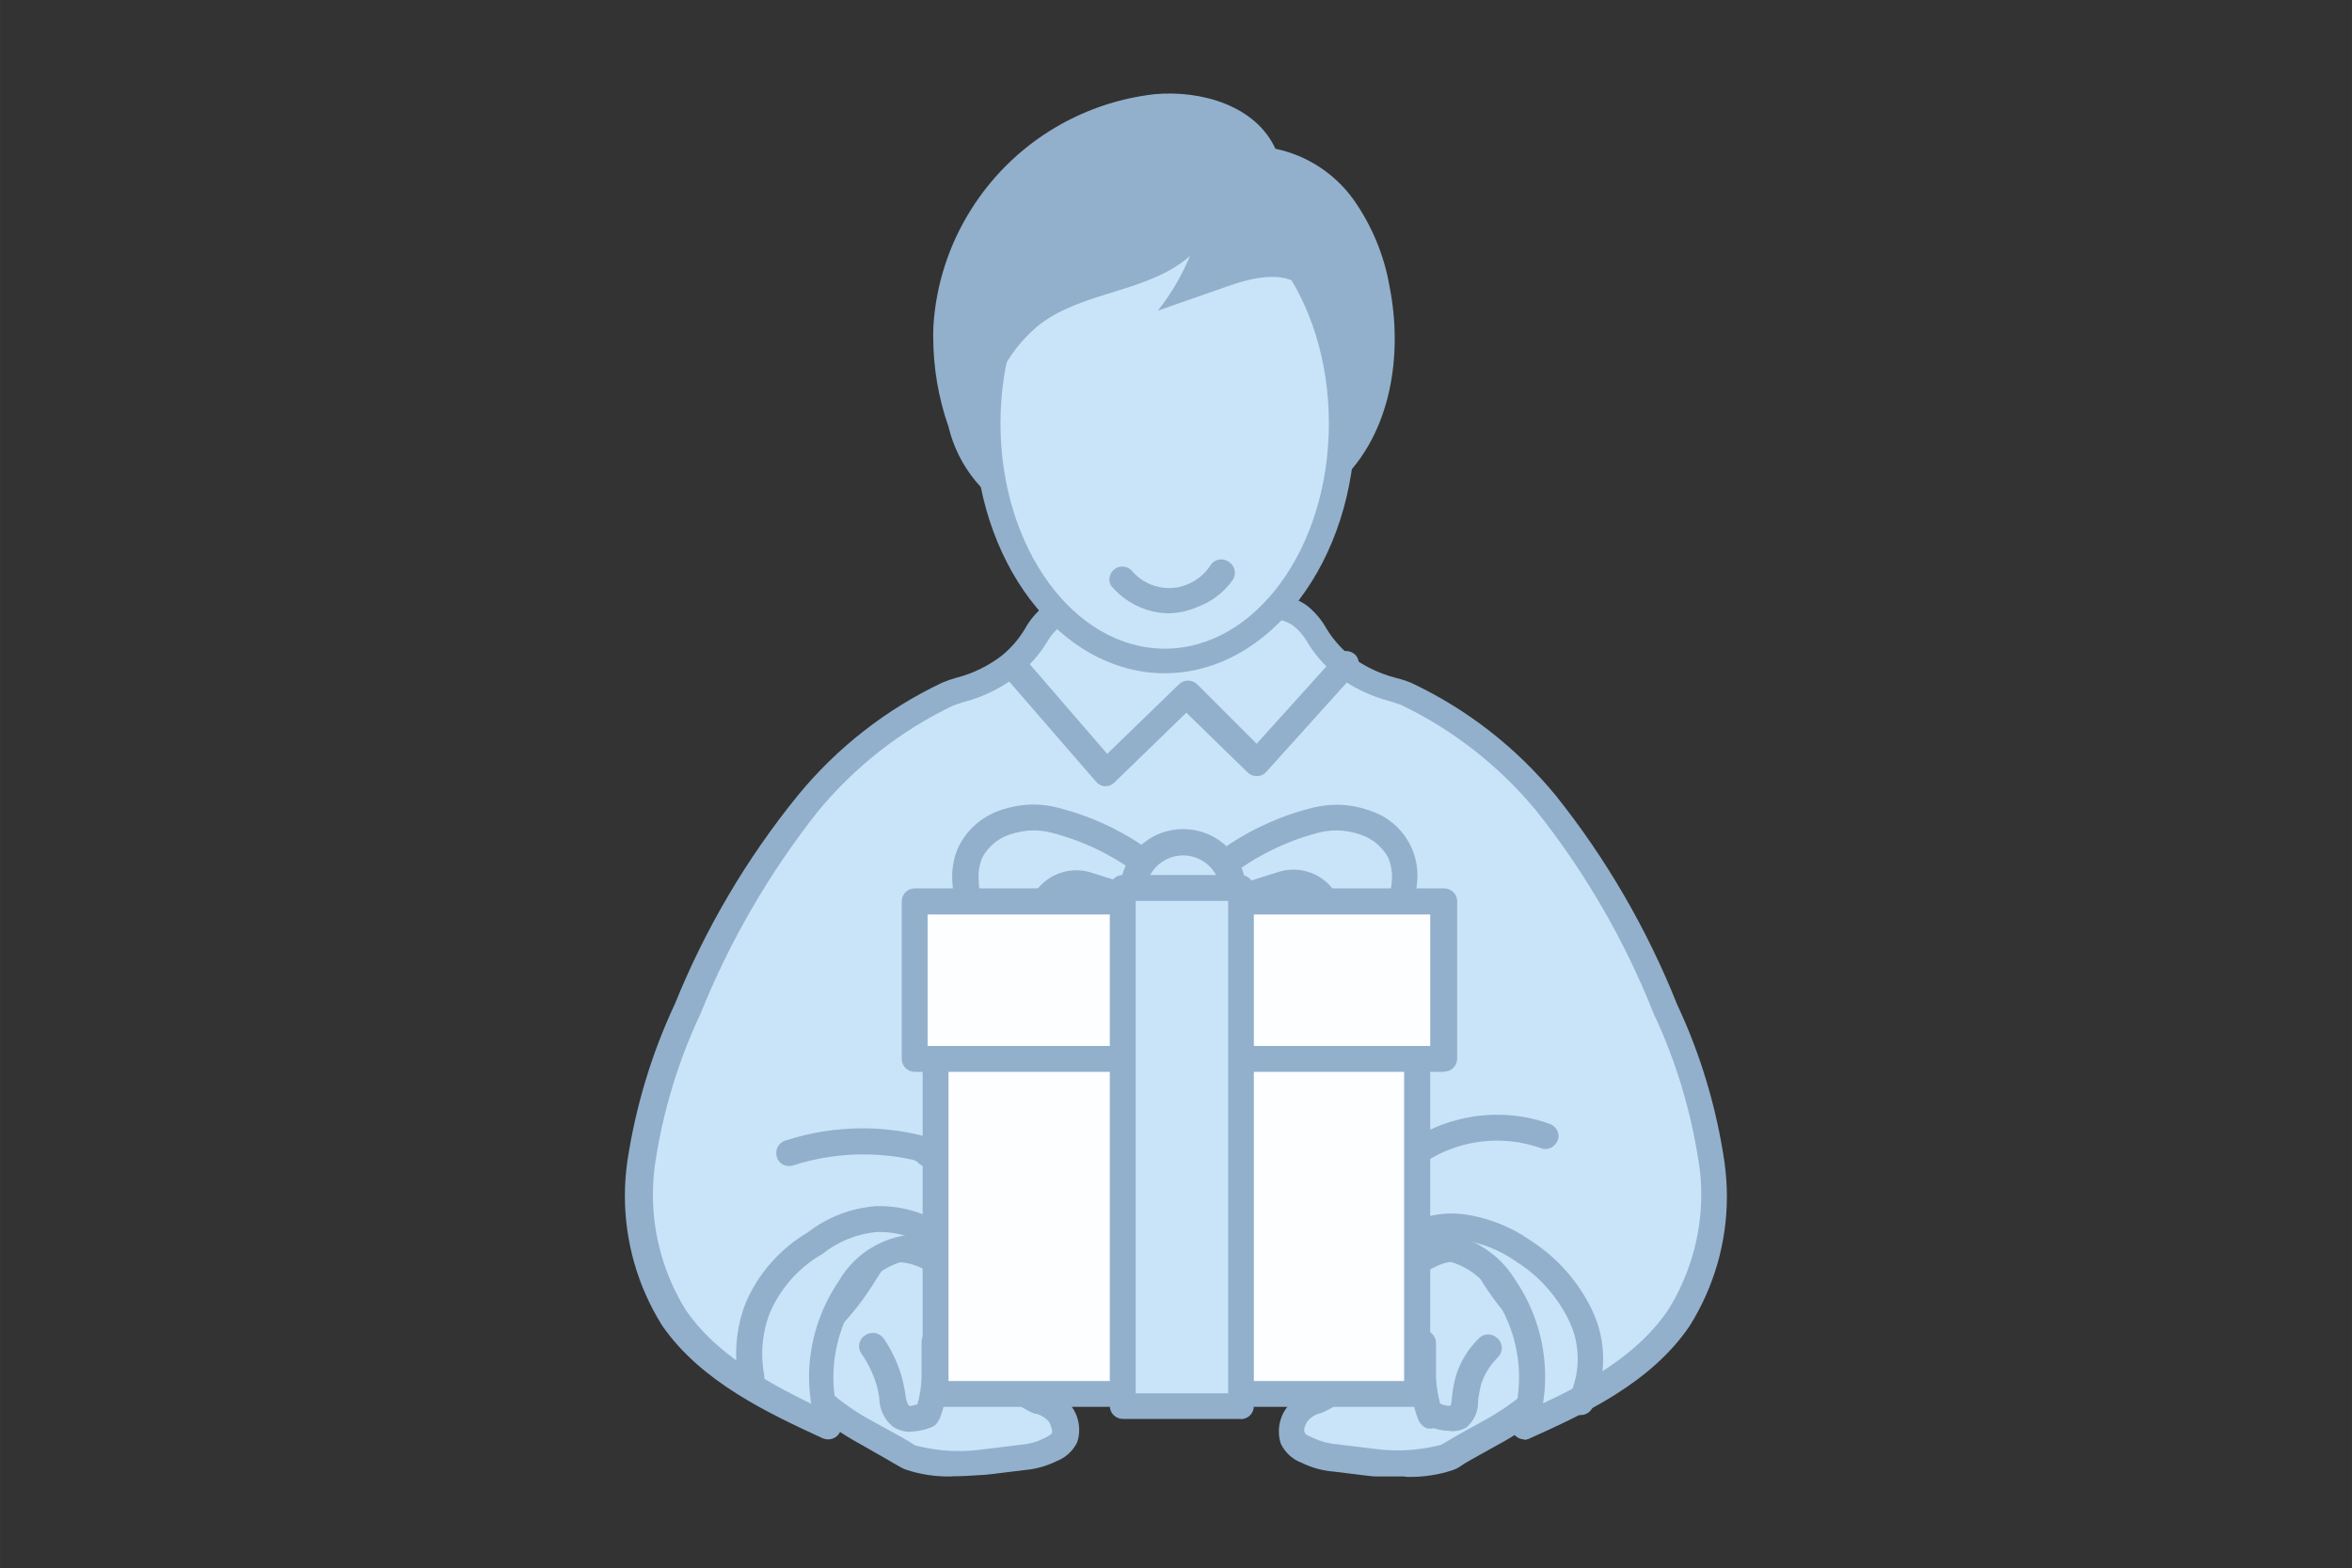 <?xml version="1.0" encoding="UTF-8"?>
<!DOCTYPE svg PUBLIC "-//W3C//DTD SVG 1.1//EN" "http://www.w3.org/Graphics/SVG/1.1/DTD/svg11.dtd">
<!-- Creator: CorelDRAW -->
<svg xmlns="http://www.w3.org/2000/svg" xml:space="preserve" width="7.618mm" height="5.08mm" version="1.1" style="shape-rendering:geometricPrecision; text-rendering:geometricPrecision; image-rendering:optimizeQuality; fill-rule:evenodd; clip-rule:evenodd"
viewBox="0 0 109.08 72.74"
 xmlns:xlink="http://www.w3.org/1999/xlink"
 xmlns:xodm="http://www.corel.com/coreldraw/odm/2003">
 <rect x="0" y="0" width="109.08" height="72.74" fill="#333333" stroke="none"/>
 <defs>
  <style type="text/css">
   <![CDATA[
    .fil0 {fill:none}
    .fil2 {fill:#92B0CC;fill-rule:nonzero}
    .fil1 {fill:#C9E4F8;fill-rule:nonzero}
    .fil3 {fill:#FDFEFF;fill-rule:nonzero}
   ]]>
  </style>
 </defs>
 <g id="Слой_x0020_1">
  <g id="_2913353850784">
   <g id="фн">
    <rect class="fil0" x="0" y="0" width="109.08" height="72.74"/>
   </g>
   <g id="_9" data-name="9">
    <path class="fil1" d="M42.26 67.63c0.71,0.19 1.45,0.29 2.18,0.29 0.34,0 0.68,-0.02 1.01,-0.06l1.93 -0.23c0.44,-0.04 0.87,-0.16 1.26,-0.35 0.29,-0.1 0.53,-0.3 0.68,-0.57 0.03,-0.11 0.05,-0.23 0.05,-0.36 0,-0.28 -0.1,-0.56 -0.28,-0.79 -0.23,-0.27 -0.53,-0.47 -0.87,-0.58 -0.84,-0.39 -1.58,-0.99 -2.12,-1.74 -0.8,-1.05 -0.36,-1.39 -0.98,-2.94 -0.42,-0.93 -1.18,-1.67 -2.12,-2.06 -0.38,-0.2 -0.8,-0.31 -1.23,-0.31 -0.21,0 -0.43,0.03 -0.64,0.08 -0.76,0.25 -0.75,0.87 -1.86,2.22 -1.11,1.35 -1.49,1.38 -1.8,2.34 -0.11,0.27 -0.17,0.57 -0.17,0.87 0,0.3 0.06,0.6 0.17,0.87 0.11,0.22 0.26,0.42 0.45,0.57 0.68,0.62 1.44,1.16 2.25,1.6 2.05,1.1 1.84,1.04 2.06,1.12z"/>
    <path class="fil2" d="M44.15 68.49c-0.06,0 -0.12,0 -0.18,0 -0.64,0 -1.29,-0.1 -1.9,-0.3l-0 0c-0.14,-0.04 -0.27,-0.11 -0.39,-0.18 -0.2,-0.12 -0.64,-0.37 -1.74,-1 -0.86,-0.46 -1.67,-1.03 -2.4,-1.68 -0.24,-0.21 -0.45,-0.46 -0.59,-0.75 -0.14,-0.35 -0.21,-0.71 -0.21,-1.09 0,-0.37 0.07,-0.74 0.21,-1.08 0.2,-0.58 0.54,-1.1 1,-1.5 0.24,-0.25 0.53,-0.56 0.87,-1.03 0.31,-0.39 0.61,-0.79 0.87,-1.21 0.25,-0.56 0.71,-0.99 1.28,-1.21 0.27,-0.07 0.55,-0.11 0.83,-0.11 0.51,0 1.02,0.12 1.47,0.35 1.09,0.47 1.96,1.32 2.44,2.41 0.21,0.52 0.36,1.07 0.44,1.63 0.03,0.43 0.19,0.83 0.46,1.16 0.48,0.66 1.11,1.19 1.85,1.53l0.07 0c0.44,0.13 0.83,0.39 1.12,0.75 0.26,0.33 0.4,0.73 0.4,1.15 0,0.2 -0.03,0.4 -0.1,0.59 -0.2,0.4 -0.55,0.71 -0.97,0.87 -0.46,0.22 -0.95,0.36 -1.45,0.4 -1.38,0.17 -1.82,0.23 -1.99,0.23 -0.55,0.04 -0.97,0.06 -1.38,0.06zm-2.45 -9.95c-0,-0 -0.01,-0 -0.01,-0 -0.13,0 -0.26,0.02 -0.38,0.06 -0.24,0.09 -0.32,0.18 -0.65,0.71 -0.28,0.46 -0.58,0.9 -0.91,1.32 -0.31,0.39 -0.64,0.77 -1,1.12 -0.33,0.28 -0.58,0.64 -0.71,1.05 -0.08,0.2 -0.12,0.41 -0.12,0.63 0,0.21 0.04,0.43 0.12,0.63 0.08,0.15 0.19,0.28 0.32,0.39 0.66,0.59 1.39,1.1 2.17,1.51 1.15,0.63 1.59,0.87 1.8,1.02l0.12 0.07 0 0c0.66,0.17 1.34,0.26 2.02,0.26 0.32,0 0.65,-0.02 0.97,-0.06l1.89 -0.23c0.37,-0.03 0.73,-0.12 1.06,-0.29 0.23,-0.11 0.37,-0.18 0.4,-0.27 0.04,-0.09 -0.07,-0.42 -0.16,-0.53 -0.15,-0.17 -0.35,-0.29 -0.57,-0.35l-0.08 0c-0.95,-0.42 -1.78,-1.09 -2.39,-1.93 -0.4,-0.5 -0.65,-1.11 -0.7,-1.74 -0.06,-0.46 -0.17,-0.92 -0.35,-1.35 -0.36,-0.78 -1,-1.4 -1.8,-1.74 -0.33,-0.16 -0.69,-0.26 -1.06,-0.27l-0 0z"/>
    <path class="fil2" d="M42.23 66.42c-0.01,0 -0.02,0 -0.03,0 -0.3,0 -0.6,-0.1 -0.84,-0.28 -0.35,-0.31 -0.56,-0.76 -0.58,-1.23 0,-0.18 -0.06,-0.36 -0.1,-0.57 -0.15,-0.54 -0.39,-1.06 -0.71,-1.52 -0.08,-0.1 -0.13,-0.23 -0.13,-0.37 0,-0.2 0.1,-0.39 0.27,-0.5 0.11,-0.08 0.23,-0.12 0.37,-0.12 0.2,0 0.39,0.1 0.51,0.27 0.4,0.58 0.69,1.23 0.87,1.91 0.06,0.25 0.1,0.48 0.13,0.66 0.01,0.16 0.05,0.32 0.12,0.47 0.07,0.15 0.17,0.06 0.44,0 0.11,-0.41 0.18,-0.83 0.19,-1.25l0 -1.64c0,-0.33 0.27,-0.59 0.6,-0.59 0.01,0 0.01,0 0.02,0 0.33,0.01 0.58,0.27 0.58,0.6 0,0.01 0,0.01 0,0.02l0 1.32c0.03,0.09 0.05,0.19 0.05,0.29 0,0.1 -0.02,0.2 -0.05,0.29 -0.04,0.56 -0.16,1.11 -0.36,1.63l-0.06 0.1c0,0 0,0 0,0 -0.07,0.15 -0.2,0.26 -0.36,0.31 -0.3,0.12 -0.61,0.18 -0.93,0.19l0 0z"/>
    <path class="fil1" d="M67.04 67.63c-0.71,0.19 -1.45,0.29 -2.18,0.29 -0.34,0 -0.68,-0.02 -1.01,-0.06 -0.15,0 -0.75,-0.08 -1.94,-0.23 -0.44,-0.04 -0.86,-0.16 -1.25,-0.35 -0.29,-0.1 -0.53,-0.3 -0.69,-0.57 -0.02,-0.1 -0.04,-0.2 -0.04,-0.3 0,-0.31 0.11,-0.61 0.32,-0.84 0.23,-0.27 0.53,-0.47 0.87,-0.58 0.84,-0.39 1.57,-0.99 2.12,-1.74 0.8,-1.05 0.35,-1.39 0.98,-2.94 0.43,-0.93 1.19,-1.66 2.13,-2.06 0.38,-0.2 0.8,-0.31 1.23,-0.31 0.21,0 0.43,0.03 0.64,0.08 0.76,0.25 0.75,0.87 1.85,2.22 1.1,1.35 1.49,1.38 1.81,2.34 0.11,0.28 0.17,0.57 0.17,0.87 0,0.3 -0.06,0.6 -0.17,0.87 -0.11,0.22 -0.27,0.42 -0.46,0.57 -0.7,0.62 -1.47,1.16 -2.3,1.6 -2.06,1.1 -1.84,1.04 -2.06,1.12z"/>
    <path class="fil2" d="M65.15 68.49c-0.39,0 -0.87,0 -1.33,0 -0.17,0 -0.61,-0.06 -1.99,-0.23 -0.51,-0.04 -1,-0.18 -1.45,-0.4 -0.42,-0.15 -0.77,-0.47 -0.97,-0.87 -0.07,-0.19 -0.1,-0.39 -0.1,-0.59 0,-0.42 0.14,-0.82 0.4,-1.15 0.29,-0.36 0.68,-0.62 1.12,-0.75l0.06 0c0.74,-0.35 1.38,-0.88 1.86,-1.53 0.27,-0.33 0.43,-0.73 0.46,-1.16 0.07,-0.56 0.22,-1.11 0.44,-1.63 0.48,-1.08 1.35,-1.94 2.44,-2.4 0.45,-0.23 0.96,-0.35 1.46,-0.35 0.28,0 0.56,0.04 0.83,0.11 0.56,0.2 1.02,0.61 1.29,1.15 0.26,0.42 0.56,0.83 0.87,1.21 0.27,0.36 0.56,0.7 0.87,1.03 0.47,0.4 0.83,0.91 1.03,1.5 0.14,0.34 0.21,0.71 0.21,1.08 0,0.37 -0.07,0.74 -0.21,1.09 -0.15,0.29 -0.35,0.54 -0.59,0.75 -0.73,0.65 -1.53,1.22 -2.4,1.68 -1.14,0.63 -1.57,0.87 -1.74,1 -0.12,0.08 -0.25,0.14 -0.38,0.18l0 0c-0.62,0.2 -1.26,0.3 -1.91,0.3 -0.09,0 -0.18,-0 -0.26,-0.01l0 0zm-3.84 -2.94l0 0 -0.08 0c-0.22,0.06 -0.42,0.18 -0.57,0.35 -0.09,0.11 -0.22,0.38 -0.16,0.53 0.06,0.15 0.17,0.16 0.4,0.27 0.33,0.16 0.69,0.26 1.06,0.29l1.89 0.23c0.32,0.04 0.65,0.06 0.97,0.06 0.68,0 1.36,-0.09 2.02,-0.26l0 0 0.12 -0.07c0.21,-0.13 0.65,-0.39 1.8,-1.02 0.78,-0.42 1.51,-0.93 2.17,-1.51 0.13,-0.11 0.24,-0.24 0.32,-0.39 0.08,-0.2 0.12,-0.41 0.12,-0.63 0,-0.21 -0.04,-0.43 -0.12,-0.63 -0.14,-0.41 -0.39,-0.77 -0.71,-1.05 -0.73,-0.73 -1.38,-1.55 -1.91,-2.44 -0.33,-0.52 -0.41,-0.62 -0.65,-0.71 -0.14,-0.03 -0.28,-0.05 -0.43,-0.05 -0.35,0 -0.7,0.09 -1.01,0.26 -0.79,0.34 -1.43,0.96 -1.79,1.74 -0.18,0.44 -0.3,0.89 -0.36,1.36 -0.06,0.64 -0.3,1.24 -0.7,1.74 -0.62,0.84 -1.44,1.5 -2.4,1.92l0 0z"/>
    <path class="fil2" d="M67.21 66.37c-0.24,-0 -0.48,-0.04 -0.71,-0.12 -0.06,0.02 -0.11,0.02 -0.17,0.02 -0.06,0 -0.12,-0.01 -0.17,-0.02 -0.18,-0.08 -0.32,-0.23 -0.39,-0.41 -0.2,-0.52 -0.32,-1.08 -0.36,-1.64 -0.03,-0.09 -0.05,-0.19 -0.05,-0.28 0,-0.1 0.02,-0.19 0.05,-0.28l0 -1.32c0,-0 0,-0.01 0,-0.01 0,-0.33 0.26,-0.6 0.59,-0.61l0 0c0.33,0 0.59,0.27 0.6,0.59l0 1.64c0.02,0.4 0.09,0.8 0.19,1.18 0.13,0.06 0.28,0.1 0.43,0.1 0.02,0 0.04,0 0.06,-0 0.03,-0.13 0.05,-0.27 0.06,-0.4 0.03,-0.33 0.09,-0.66 0.18,-0.98 0.2,-0.66 0.57,-1.26 1.06,-1.74 0.11,-0.12 0.27,-0.19 0.44,-0.19 0.16,0 0.32,0.07 0.44,0.19 0.12,0.11 0.19,0.27 0.19,0.44 0,0.17 -0.07,0.32 -0.19,0.44 -0.35,0.35 -0.61,0.77 -0.77,1.24 -0.06,0.25 -0.11,0.51 -0.14,0.77 0,0.02 0,0.04 0,0.06 0,0.46 -0.2,0.89 -0.55,1.18 -0.19,0.11 -0.41,0.17 -0.63,0.17 -0.05,0 -0.1,-0 -0.15,-0.01l0 0z"/>
    <path class="fil1" d="M79.4 53.93c-0.37,-2.48 -1.09,-4.9 -2.15,-7.16 -1.36,-3.42 -3.22,-6.64 -5.51,-9.52 -1.76,-2.14 -3.97,-3.88 -6.48,-5.07 -1.06,-0.28 -2.06,-0.75 -2.95,-1.38 -1.14,-0.94 -1.19,-1.74 -1.93,-2.25 -1.83,-1.33 -5.3,0.51 -5.77,0.75l0 0c-0.47,-0.24 -3.96,-2.06 -5.79,-0.73 -0.74,0.55 -0.79,1.31 -1.93,2.25 -0.89,0.63 -1.88,1.1 -2.94,1.37 -2.51,1.19 -4.73,2.93 -6.49,5.07 -2.3,2.88 -4.16,6.1 -5.52,9.52 -1.08,2.26 -1.81,4.68 -2.19,7.16 -0.07,0.5 -0.11,1.01 -0.11,1.51 0,2 0.56,3.97 1.62,5.66 1.67,2.46 4.5,3.81 7.2,5.05 -0.25,-0.75 -0.38,-1.54 -0.38,-2.34 0,-1.46 0.44,-2.9 1.25,-4.11 0.71,-1.19 1.99,-1.92 3.37,-1.92 0.03,0 0.07,0 0.1,0 2.56,2.17 5.59,3.72 8.85,4.5 0.21,0.14 0.44,0.25 0.68,0.34 0.46,0.13 0.93,0.19 1.41,0.19 0.29,0 0.58,-0.03 0.86,-0.07 0.28,0.05 0.57,0.07 0.86,0.07 0.47,0 0.95,-0.07 1.4,-0.19 0.24,-0.08 0.47,-0.2 0.68,-0.34 3.25,-0.79 6.28,-2.34 8.83,-4.5 0.02,0 0.03,0 0.05,0 1.38,0 2.67,0.73 3.37,1.92 0.82,1.21 1.26,2.64 1.26,4.1 0,0.8 -0.13,1.59 -0.39,2.35 2.7,-1.25 5.53,-2.61 7.21,-5.05 1.06,-1.7 1.62,-3.66 1.62,-5.65 0,-0.51 -0.04,-1.02 -0.11,-1.53l0 0z"/>
    <path class="fil2" d="M70.69 66.77c-0.15,-0 -0.29,-0.06 -0.4,-0.16 -0.13,-0.12 -0.2,-0.28 -0.2,-0.45 0,-0.07 0.01,-0.13 0.03,-0.2 0.22,-0.67 0.33,-1.37 0.33,-2.07 0,-1.37 -0.42,-2.7 -1.2,-3.83 -0.57,-0.95 -1.56,-1.56 -2.67,-1.66 -2.57,2.15 -5.6,3.68 -8.85,4.48 -0.22,0.14 -0.46,0.25 -0.71,0.34 -0.52,0.15 -1.06,0.22 -1.59,0.22 -0.29,0 -0.59,-0.02 -0.88,-0.07 -0.29,0.04 -0.59,0.07 -0.88,0.07 -0.54,0 -1.08,-0.08 -1.6,-0.22 -0.24,-0.09 -0.48,-0.2 -0.71,-0.34 -3.25,-0.8 -6.28,-2.33 -8.85,-4.48 -1.1,0.09 -2.1,0.71 -2.66,1.66 -0.78,1.12 -1.2,2.46 -1.2,3.83 0,0.7 0.11,1.4 0.33,2.07 0.02,0.06 0.04,0.13 0.04,0.2 0,0.17 -0.07,0.33 -0.2,0.45 -0.11,0.1 -0.26,0.16 -0.41,0.16 -0.08,0 -0.17,-0.02 -0.25,-0.05 -2.51,-1.16 -5.64,-2.61 -7.45,-5.23 -1.13,-1.8 -1.73,-3.89 -1.73,-6.02 0,-0.53 0.04,-1.05 0.11,-1.57 0.38,-2.53 1.12,-5.01 2.21,-7.33 1.41,-3.49 3.33,-6.75 5.7,-9.67 1.82,-2.22 4.1,-4 6.69,-5.23 0.21,-0.09 0.44,-0.17 0.66,-0.23 0.78,-0.2 1.51,-0.56 2.14,-1.05 0.42,-0.35 0.77,-0.76 1.05,-1.23 0.22,-0.4 0.52,-0.75 0.87,-1.04 1.8,-1.32 4.72,-0.16 6.14,0.56 1.43,-0.71 4.36,-1.87 6.1,-0.56 0.35,0.29 0.65,0.64 0.87,1.04 0.28,0.46 0.64,0.88 1.06,1.23 0.63,0.49 1.37,0.85 2.14,1.05 0.25,0.06 0.5,0.14 0.74,0.24 2.59,1.22 4.88,3.01 6.7,5.23 2.34,2.93 4.23,6.2 5.62,9.68 1.09,2.32 1.83,4.8 2.2,7.33l-0 0c0.07,0.52 0.11,1.06 0.11,1.59 0,2.12 -0.6,4.2 -1.73,6 -1.81,2.67 -4.94,4.1 -7.45,5.23 -0.07,0.03 -0.15,0.05 -0.23,0.05l0 0zm-4.02 -9.58c1.49,0.09 2.84,0.91 3.61,2.19 0.9,1.32 1.38,2.88 1.38,4.48 0,0.41 -0.03,0.83 -0.1,1.24 2.12,-1 4.44,-2.29 5.82,-4.36 0.99,-1.6 1.52,-3.44 1.52,-5.32 0,-0.49 -0.03,-0.98 -0.11,-1.46l0 0c-0.36,-2.41 -1.07,-4.77 -2.11,-6.97 -1.34,-3.38 -3.17,-6.54 -5.43,-9.38 -1.71,-2.07 -3.85,-3.75 -6.27,-4.91 -0.12,-0.05 -0.3,-0.1 -0.51,-0.17 -0.93,-0.24 -1.81,-0.67 -2.56,-1.26 -0.51,-0.42 -0.95,-0.93 -1.29,-1.5 -0.16,-0.28 -0.37,-0.53 -0.62,-0.73 -1.12,-0.82 -3.39,-0.13 -5.13,0.79l0 0c-0.09,0.04 -0.19,0.07 -0.29,0.07 -0.1,0 -0.2,-0.02 -0.29,-0.07l0 0c-1.74,-0.87 -4,-1.6 -5.12,-0.78 -0.24,0.21 -0.45,0.45 -0.61,0.73 -0.35,0.57 -0.79,1.07 -1.3,1.5 -0.75,0.6 -1.62,1.04 -2.55,1.28 -0.21,0.07 -0.39,0.12 -0.51,0.17 -2.42,1.16 -4.56,2.84 -6.27,4.91 -2.25,2.85 -4.09,6.02 -5.44,9.38 -1.04,2.2 -1.75,4.56 -2.11,6.97 -0.07,0.48 -0.1,0.96 -0.1,1.44 0,1.88 0.53,3.73 1.52,5.33 1.37,2.02 3.69,3.31 5.82,4.36 -0.06,-0.41 -0.1,-0.82 -0.1,-1.23 0,-1.6 0.49,-3.16 1.39,-4.48 0.78,-1.34 2.21,-2.16 3.76,-2.16 0.06,0 0.13,0 0.19,0 0.12,0.01 0.23,0.05 0.32,0.13 2.48,2.11 5.43,3.6 8.6,4.36 0.06,0.02 0.13,0.04 0.18,0.08 0.17,0.12 0.36,0.21 0.56,0.28 0.41,0.09 0.83,0.14 1.25,0.14 0.26,0 0.51,-0.02 0.77,-0.05l0.1 0c0.25,0.03 0.51,0.05 0.77,0.05 0.42,0 0.84,-0.05 1.25,-0.14 0.2,-0.07 0.39,-0.16 0.56,-0.28 0.06,-0.03 0.12,-0.06 0.19,-0.08 3.16,-0.75 6.11,-2.25 8.59,-4.36 0.09,-0.07 0.2,-0.12 0.32,-0.13 0.12,-0.03 0.24,-0.04 0.36,-0.05l-0.01 -0.01z"/>
    <ellipse class="fil1" cx="54.02" cy="19.61" rx="8.22" ry="11.02"/>
    <path class="fil2" d="M54.02 31.23c-4.87,0 -8.83,-5.23 -8.83,-11.63 0,-6.4 3.96,-11.62 8.83,-11.62 4.87,0 8.83,5.22 8.83,11.62 0,6.4 -3.97,11.63 -8.83,11.63zm0 -22.04c-4.2,0 -7.62,4.67 -7.62,10.45 0,5.78 3.42,10.45 7.62,10.45 4.2,0 7.61,-4.67 7.61,-10.45 0,-5.78 -3.41,-10.45 -7.61,-10.45z"/>
    <path class="fil2" d="M43.29 15.11c0.12,-1.91 0.72,-3.76 1.74,-5.38 1.87,-2.99 5.01,-4.96 8.51,-5.36 2.18,-0.2 4.7,0.54 5.61,2.53 1.45,0.3 2.74,1.14 3.61,2.34 0.85,1.2 1.43,2.58 1.68,4.03 0.64,3.2 0.07,6.86 -2.31,9.09 -0.06,-2.56 -0.41,-5.12 -1.03,-7.61 -0.08,-0.46 -0.27,-0.89 -0.54,-1.27 -0.82,-0.98 -2.37,-0.64 -3.57,-0.22l-3.29 1.15c0.61,-0.77 1.11,-1.63 1.49,-2.54 -1.92,1.7 -4.91,1.61 -6.97,3.18 -0.99,0.8 -1.74,1.87 -2.15,3.08 -0.34,1 -0.51,2.05 -0.51,3.11 0,0.21 0.01,0.42 0.02,0.63 0,0.36 0,0.66 0.05,0.87 -0.1,-0.1 -0.23,-0.24 -0.39,-0.43 -0.6,-0.73 -1.03,-1.59 -1.25,-2.51 -0.47,-1.34 -0.71,-2.76 -0.71,-4.19 0,-0.17 0,-0.35 0.01,-0.52l0 -0z"/>
    <path class="fil2" d="M34.83 64.46c0,0 0,0 0,0 -0.29,0 -0.54,-0.21 -0.59,-0.5 -0.07,-0.38 -0.1,-0.77 -0.1,-1.16 0,-0.79 0.14,-1.58 0.43,-2.33 0.58,-1.38 1.6,-2.54 2.89,-3.3 0.91,-0.71 2.01,-1.13 3.16,-1.22 0.06,-0 0.13,-0 0.19,-0 1.09,0 2.16,0.33 3.06,0.95 0.17,0.11 0.27,0.3 0.27,0.5 0,0.33 -0.27,0.6 -0.6,0.6 -0.12,0 -0.24,-0.04 -0.34,-0.1 -0.7,-0.49 -1.54,-0.75 -2.39,-0.75 -0.04,0 -0.09,0 -0.13,0 -0.93,0.08 -1.82,0.44 -2.54,1.02 -1.09,0.62 -1.94,1.58 -2.44,2.74 -0.23,0.6 -0.35,1.24 -0.35,1.88 0,0.33 0.03,0.67 0.09,0.99 0.01,0.03 0.01,0.07 0.01,0.1 0,0.29 -0.21,0.54 -0.5,0.6l-0.11 -0.03z"/>
    <path class="fil2" d="M73.3 65.64c0,-0 -0,-0 -0,-0 -0.09,0 -0.18,-0.02 -0.26,-0.06 -0.2,-0.1 -0.33,-0.31 -0.33,-0.54 0,-0.1 0.02,-0.19 0.07,-0.27 0.26,-0.54 0.39,-1.14 0.39,-1.74 0,-0.6 -0.13,-1.2 -0.39,-1.74 -0.54,-1.13 -1.39,-2.09 -2.45,-2.76 -0.77,-0.55 -1.67,-0.9 -2.61,-1.02 -0.13,-0.02 -0.27,-0.03 -0.41,-0.03 -0.73,0 -1.45,0.26 -2.01,0.72 -0.11,0.14 -0.29,0.22 -0.47,0.22 -0.33,0 -0.6,-0.27 -0.6,-0.6 0,-0.2 0.1,-0.38 0.26,-0.49 0.79,-0.67 1.79,-1.04 2.83,-1.04 0.17,0 0.35,0.01 0.53,0.03 1.13,0.15 2.2,0.57 3.13,1.22 1.25,0.8 2.25,1.94 2.88,3.28 0.33,0.7 0.49,1.46 0.49,2.23 0,0.77 -0.17,1.54 -0.49,2.24 -0.1,0.21 -0.31,0.35 -0.54,0.35l0 0z"/>
    <path class="fil1" d="M44.99 41.93c-0.13,-0.33 -0.2,-0.68 -0.23,-1.03 -0.01,-0.09 -0.01,-0.19 -0.01,-0.28 0,-1.14 0.75,-2.14 1.84,-2.45 0.43,-0.16 0.89,-0.24 1.36,-0.24 0.32,0 0.65,0.04 0.96,0.12 2.01,0.51 3.86,1.54 5.37,2.97l0.45 2.06 -9.74 -1.14z"/>
    <path class="fil2" d="M54.7 43.67l-0.07 0 -9.7 -1.14c-0.22,-0.03 -0.41,-0.17 -0.49,-0.38 -0.16,-0.39 -0.25,-0.8 -0.27,-1.22 -0.01,-0.09 -0.01,-0.19 -0.01,-0.28 0,-0.48 0.1,-0.95 0.3,-1.38 0.39,-0.79 1.08,-1.39 1.92,-1.68 0.49,-0.17 1.02,-0.27 1.54,-0.27 0.36,0 0.72,0.04 1.07,0.13 2.13,0.52 4.08,1.6 5.66,3.11 0.09,0.09 0.15,0.19 0.18,0.31l0.45 2.05c0.01,0.04 0.01,0.09 0.01,0.13 0,0.15 -0.05,0.29 -0.15,0.41 -0.11,0.12 -0.28,0.19 -0.44,0.19l0 0zm-9.27 -2.29l8.49 0.99 -0.23 -1.04c-1.38,-1.3 -3.08,-2.23 -4.91,-2.7 -0.27,-0.07 -0.55,-0.11 -0.83,-0.11 -0.38,0 -0.76,0.07 -1.12,0.19 -0.54,0.18 -1,0.56 -1.27,1.06 -0.12,0.28 -0.18,0.58 -0.18,0.88 0,0.06 0,0.13 0.01,0.19 0,0.17 0.02,0.35 0.06,0.51l-0 0z"/>
    <path class="fil2" d="M47.39 44.07c0,-0.04 0.11,-0.82 0.24,-1.74 0.18,-1.13 1.15,-1.96 2.29,-1.96 0.25,0 0.5,0.04 0.73,0.12l5.51 1.74 0.22 2.85 -8.99 -1.01z"/>
    <path class="fil1" d="M64.92 41.93c0.13,-0.33 0.2,-0.68 0.23,-1.03 0.01,-0.09 0.02,-0.19 0.02,-0.28 0,-1.14 -0.75,-2.14 -1.84,-2.45 -0.43,-0.16 -0.88,-0.24 -1.34,-0.24 -0.32,0 -0.63,0.04 -0.94,0.11 -2.01,0.51 -3.86,1.54 -5.37,2.97l-0.45 2.06 9.7 -1.14z"/>
    <path class="fil2" d="M55.21 43.67c-0,0 -0,0 -0.01,0 -0.17,0 -0.33,-0.07 -0.45,-0.19 -0.1,-0.11 -0.15,-0.26 -0.15,-0.41 0,-0.04 0,-0.09 0.02,-0.13l0.45 -2.06c0.03,-0.12 0.1,-0.23 0.18,-0.31 1.58,-1.51 3.54,-2.59 5.66,-3.11 0.35,-0.08 0.71,-0.13 1.07,-0.13 0.52,0 1.05,0.09 1.54,0.27 1.32,0.41 2.22,1.63 2.22,3.01 0,0.11 -0.01,0.22 -0.02,0.32 -0.02,0.41 -0.12,0.81 -0.27,1.18 -0.08,0.2 -0.27,0.35 -0.49,0.38l-9.7 1.18 -0.07 0zm1 -2.34l-0.23 1.04 8.49 -0.99c0.04,-0.17 0.07,-0.34 0.08,-0.52 0,-0.06 0.01,-0.13 0.01,-0.19 0,-0.3 -0.06,-0.61 -0.18,-0.89 -0.28,-0.5 -0.73,-0.88 -1.27,-1.06 -0.36,-0.13 -0.75,-0.2 -1.13,-0.2 -0.29,0 -0.57,0.04 -0.85,0.11 -1.83,0.48 -3.52,1.41 -4.9,2.7l0 0zm8.71 0.59z"/>
    <path class="fil2" d="M62.52 44.07c0,-0.04 -0.11,-0.82 -0.24,-1.74 -0.17,-1.14 -1.14,-1.99 -2.29,-1.99 -0.24,0 -0.48,0.04 -0.71,0.11l-5.51 1.74 -0.21 2.85 8.96 -0.98z"/>
    <rect class="fil3" x="43.39" y="47.87" width="22.34" height="16.79"/>
    <path class="fil2" d="M65.73 65.26l-22.34 0c-0.33,0 -0.6,-0.27 -0.6,-0.6l0 -16.79c0,-0.33 0.27,-0.6 0.6,-0.6l22.34 0c0.33,-0 0.6,0.27 0.6,0.6l0 16.79c0,0.33 -0.27,0.6 -0.6,0.6l0 0zm-21.74 -1.2l21.13 0 0 -15.59 -21.13 0 0 15.59z"/>
    <rect class="fil3" x="42.42" y="41.82" width="24.55" height="7.31"/>
    <path class="fil2" d="M66.98 49.72l-24.56 0c-0.33,0 -0.6,-0.27 -0.6,-0.6l0 -7.31c0,-0.33 0.27,-0.6 0.6,-0.6l24.56 0c0.33,0 0.6,0.27 0.6,0.6l0 7.27c0,0.01 0,0.02 0,0.03 0,0.33 -0.27,0.6 -0.6,0.6 0,0 -0,0 -0,0l0 0zm-23.96 -1.2l23.31 0 0 -6.1 -23.31 0 0 6.1z"/>
    <path class="fil2" d="M54.23 28.45c-0.01,0 -0.01,0 -0.02,0 -0.25,0 -0.51,-0.03 -0.76,-0.09 -0.76,-0.18 -1.43,-0.6 -1.93,-1.2 -0.05,-0.09 -0.07,-0.19 -0.07,-0.28 0,-0.33 0.27,-0.6 0.6,-0.6 0.15,0 0.3,0.06 0.41,0.16 0.32,0.39 0.76,0.67 1.25,0.78 0.17,0.04 0.34,0.06 0.51,0.06 0.28,0 0.56,-0.05 0.82,-0.16 0.44,-0.17 0.82,-0.48 1.08,-0.87 0.11,-0.19 0.31,-0.3 0.52,-0.3 0.12,0 0.25,0.04 0.35,0.11 0.17,0.11 0.28,0.3 0.28,0.51 0,0.11 -0.03,0.22 -0.09,0.32 -0.42,0.6 -1.02,1.05 -1.71,1.29 -0.4,0.17 -0.83,0.26 -1.26,0.27z"/>
    <path class="fil2" d="M51.27 36.48l0 0c-0.16,-0.01 -0.32,-0.08 -0.43,-0.21l-4.36 -5.03c-0.1,-0.11 -0.15,-0.25 -0.15,-0.41 0,-0.18 0.08,-0.35 0.22,-0.47 0.11,-0.1 0.25,-0.16 0.41,-0.16 0.18,0 0.35,0.08 0.46,0.22l3.93 4.55 3.31 -3.21c0.11,-0.12 0.27,-0.19 0.44,-0.19 0.16,0 0.32,0.07 0.44,0.19l2.74 2.74 3.69 -4.09c0.11,-0.13 0.28,-0.21 0.46,-0.21 0.15,0 0.3,0.06 0.41,0.16 0.12,0.11 0.18,0.27 0.18,0.44 0,0.16 -0.07,0.32 -0.18,0.44l-4.11 4.56c-0.11,0.13 -0.26,0.2 -0.43,0.2 -0.01,0 -0.01,0 -0.02,0 -0.16,0 -0.31,-0.06 -0.42,-0.17l-2.84 -2.77 -3.34 3.24c-0.1,0.1 -0.24,0.17 -0.39,0.17l0 0z"/>
    <ellipse class="fil1" cx="54.82" cy="41.42" rx="2.4" ry="2.34"/>
    <path class="fil2" d="M54.82 44.36c-1.61,-0.03 -2.89,-1.34 -2.89,-2.95 0,-1.63 1.32,-2.95 2.94,-2.95 1.63,0 2.94,1.32 2.94,2.95 -0.02,1.63 -1.35,2.94 -2.98,2.94 -0.01,0 -0.01,0 -0.02,0l0 0zm0 -4.68c-0.94,0.03 -1.69,0.8 -1.69,1.74 0,0.96 0.78,1.74 1.74,1.74 0.96,0 1.74,-0.78 1.74,-1.74 0,0 0,-0 0,-0 0,-0.96 -0.78,-1.74 -1.74,-1.74 -0.02,0 -0.04,0 -0.05,0l0 0z"/>
    <rect class="fil1" x="52.07" y="41.19" width="5.48" height="24.04"/>
    <path class="fil2" d="M57.55 65.82l-5.48 0c-0.33,0 -0.6,-0.27 -0.6,-0.6l0 -24.03c0,-0.33 0.27,-0.6 0.6,-0.6l5.48 0c0.33,0 0.6,0.27 0.6,0.6l0 24.04c0,0.33 -0.27,0.6 -0.6,0.6l0 0zm-4.88 -1.19l4.29 0 0 -22.84 -4.29 0 0 22.84z"/>
    <path class="fil2" d="M43.03 54.13c-0,0 -0.01,0 -0.01,0 -0.19,0 -0.36,-0.09 -0.48,-0.24 -0.06,-0.04 -0.13,-0.07 -0.21,-0.09 -0.76,-0.17 -1.53,-0.25 -2.31,-0.25 -1.11,0 -2.22,0.18 -3.27,0.52 -0.05,0.01 -0.1,0.02 -0.16,0.02 -0.27,0 -0.51,-0.18 -0.57,-0.45 -0.01,-0.05 -0.02,-0.1 -0.02,-0.16 0,-0.27 0.18,-0.51 0.45,-0.58 1.15,-0.37 2.35,-0.56 3.56,-0.56 0.9,0 1.81,0.11 2.68,0.32 0.33,0.07 0.62,0.25 0.83,0.51 0.09,0.11 0.13,0.24 0.13,0.37 0,0.2 -0.1,0.39 -0.26,0.5 -0.09,0.06 -0.2,0.09 -0.31,0.09 -0.01,0 -0.03,-0 -0.04,-0l-0 0zm-0.49 -0.23zm0 0z"/>
    <path class="fil2" d="M65.76 54.04c-0,0 -0.01,0 -0.01,0 -0.19,0 -0.38,-0.1 -0.49,-0.26 -0.08,-0.1 -0.12,-0.23 -0.12,-0.36 0,-0.21 0.11,-0.4 0.28,-0.51 1.19,-0.78 2.59,-1.2 4.01,-1.2 0.84,0 1.67,0.14 2.46,0.43 0.23,0.09 0.39,0.31 0.39,0.56 0,0.07 -0.01,0.14 -0.04,0.2 -0.09,0.24 -0.32,0.4 -0.57,0.4 -0.07,0 -0.14,-0.01 -0.2,-0.04 -0.66,-0.23 -1.35,-0.35 -2.04,-0.35 -1.19,0 -2.35,0.35 -3.34,1 -0.1,0.08 -0.22,0.12 -0.34,0.13l0 0z"/>
   </g>
  </g>
 </g>
</svg>
